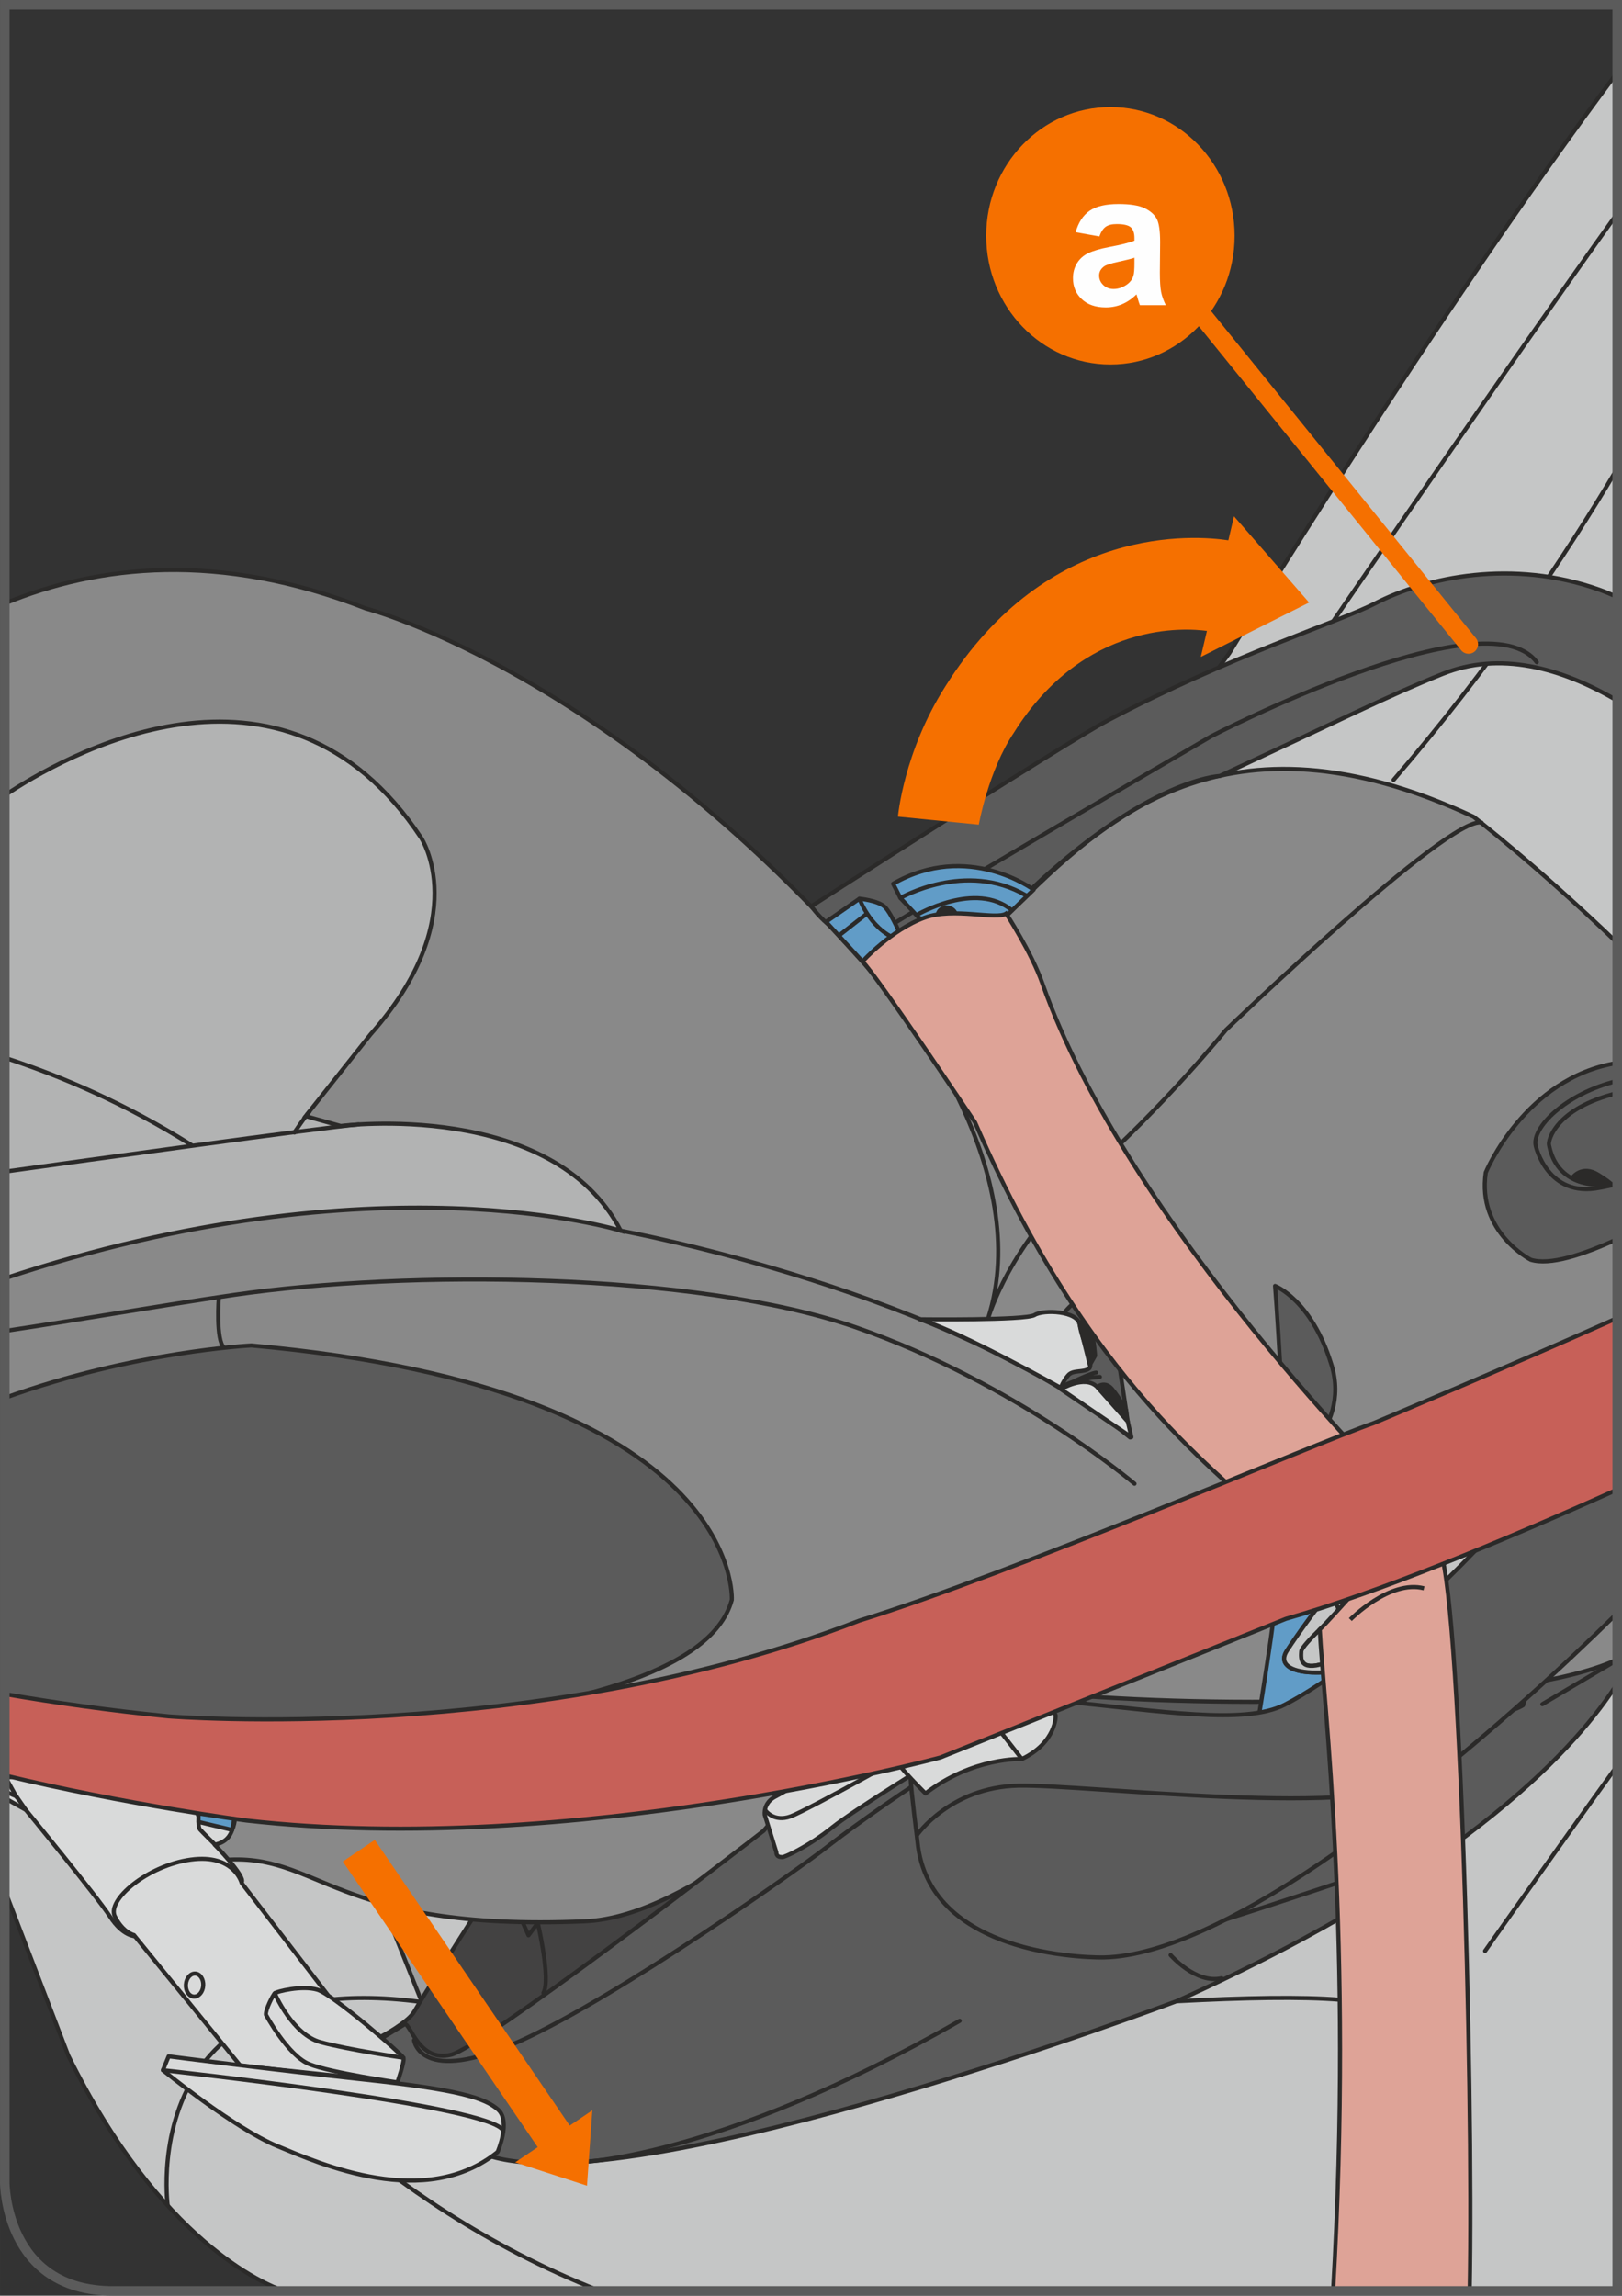 <?xml version="1.0" encoding="UTF-8"?>
<!DOCTYPE svg PUBLIC "-//W3C//DTD SVG 1.1//EN" "http://www.w3.org/Graphics/SVG/1.1/DTD/svg11.dtd">
<!-- Creator: CorelDRAW 2017 -->
<svg xmlns="http://www.w3.org/2000/svg" xml:space="preserve" width="30mm" height="42.45mm" version="1.1" style="shape-rendering:geometricPrecision; text-rendering:geometricPrecision; image-rendering:optimizeQuality; fill-rule:evenodd; clip-rule:evenodd"
viewBox="0 0 1380.77 1953.8"
 xmlns:xlink="http://www.w3.org/1999/xlink">
 <rect x="0" y="0" width="1380.77" height="1953.8" fill="#333333" stroke="none"/>
 <defs>
  <style type="text/css">
   <![CDATA[
    .str3 {stroke:#5B5B5B;stroke-width:8.12;stroke-miterlimit:4}
    .str2 {stroke:#2B2A29;stroke-width:3.51;stroke-miterlimit:4}
    .str1 {stroke:#2B2A29;stroke-width:3.51;stroke-linecap:round;stroke-miterlimit:4}
    .str4 {stroke:#F57000;stroke-width:16.24;stroke-linecap:round;stroke-linejoin:round;stroke-miterlimit:4}
    .str0 {stroke:#2B2A29;stroke-width:3.51;stroke-linecap:round;stroke-linejoin:round;stroke-miterlimit:4}
    .fil1 {fill:none;fill-rule:nonzero}
    .fil14 {fill:#FEFEFE;fill-rule:nonzero}
    .fil6 {fill:#D9DADA;fill-rule:nonzero}
    .fil0 {fill:#C5C6C6;fill-rule:nonzero}
    .fil7 {fill:#B2B3B3;fill-rule:nonzero}
    .fil2 {fill:#9D9E9E;fill-rule:nonzero}
    .fil5 {fill:#898989;fill-rule:nonzero}
    .fil4 {fill:#5B5B5B;fill-rule:nonzero}
    .fil3 {fill:#434242;fill-rule:nonzero}
    .fil9 {fill:#2B2A29;fill-rule:nonzero}
    .fil10 {fill:#DEA397;fill-rule:nonzero}
    .fil12 {fill:#C76058;fill-rule:nonzero}
    .fil8 {fill:#619CC7;fill-rule:nonzero}
    .fil11 {fill:#5E9BC6;fill-rule:nonzero}
    .fil13 {fill:#F57000;fill-rule:nonzero}
   ]]>
  </style>
 </defs>
 <g id="Слой_x0020_1">
  <path class="fil0" d="M241.6 1949.75c-15.62,-5.31 -105.27,-41.77 -183.49,-200.32l-54.05 -140.85 0 -463.69 879.53 -365.47 162.95 -223.62c0,0 173.46,-285.1 330.18,-494.17l0 1888.12 -1135.13 0z"/>
  <path class="fil1 str0" d="M241.6 1949.75c-15.62,-5.31 -105.27,-41.77 -183.49,-200.32l-54.05 -140.85m0 -463.69l879.53 -365.47 162.95 -223.62c0,0 173.46,-285.1 330.18,-494.17"/>
  <path class="fil1 str0" d="M1186.31 663.79c82.78,-96.11 145.35,-188.91 190.42,-265.04"/>
  <path class="fil1 str0" d="M1097.19 583.9c0,0 160.89,-236.46 279.53,-402.21"/>
  <path class="fil1 str0" d="M142.73 1876.84c0,0 -36.21,-267.84 337.42,-143.5 0,0 62.35,11.38 147.09,3.26 0,0 413.77,-48.22 524.97,-33.43"/>
  <path class="fil1 str0" d="M206.67 1731.75c0,0 109.72,141.9 304.02,218"/>
  <path class="fil1 str0" d="M1272.14 1543.19c0,0 43.41,-70.42 104.59,-161.01"/>
  <path class="fil1 str0" d="M1264.22 1660.42c0,0 48.39,-68.9 112.51,-157.81"/>
  <path class="fil2" d="M326.16 1621.48l33.39 83.54c0,0 11.09,-8.62 13.48,-18.95 2.37,-10.34 -23.89,-61.33 -23.89,-61.33l-22.98 -3.26z"/>
  <path class="fil1 str0" d="M326.16 1621.48l33.39 83.54c0,0 11.09,-8.62 13.48,-18.95 2.37,-10.34 -23.89,-61.33 -23.89,-61.33l-22.98 -3.26"/>
  <path class="fil3" d="M324.53 1733.19c0,0 22.86,-11.87 28.28,-21.45 7.89,-13.96 44.03,-70.47 48.87,-78.03 4.82,-7.55 194.27,-33.41 194.27,-33.41 0,0 -182.47,156.94 -227.61,150.92 -45.16,-6.02 -43.82,-18.02 -43.82,-18.02z"/>
  <path class="fil1 str0" d="M324.53 1733.19c0,0 22.86,-11.87 28.28,-21.45 7.89,-13.96 44.03,-70.47 48.87,-78.03 4.82,-7.55 194.27,-33.41 194.27,-33.41 0,0 -182.47,156.94 -227.61,150.92 -45.16,-6.02 -43.82,-18.02 -43.82,-18.02"/>
  <path class="fil1 str0" d="M462.61 1696.1c6.54,-11.38 -4.81,-59.54 -4.81,-59.54l-7.91 10.57 -4.97 -11.11"/>
  <path class="fil4" d="M764.99 792.83l82.78 -32.49 7.25 20.23c0,0 -77.25,83.39 -86.43,79.21 -9.17,-4.19 -42.15,-40.45 -42.15,-40.45l38.55 -26.5z"/>
  <path class="fil1 str0" d="M764.99 792.83l82.78 -32.49 7.25 20.23c0,0 -77.25,83.39 -86.43,79.21 -9.17,-4.19 -42.15,-40.45 -42.15,-40.45l38.55 -26.5"/>
  <path class="fil1 str0" d="M744.22 814.61c0,0 1.9,5.31 17.4,-1.9 15.49,-7.19 92.53,-36.53 92.53,-36.53"/>
  <path class="fil5" d="M4.06 513.59c79.73,-32.88 182.65,-44.36 307.35,4.26 0,0 223.78,57.64 456.95,340.59 3.44,4.16 40.82,-32.48 93,-83.78 76.69,-75.42 180.43,-178.43 392.9,-79.6 0,0 52.67,40.39 122.46,107.4l0 611.44c-57.5,37.93 -101.97,66.2 -240.52,53.91 -166.93,-14.82 -273.79,-32.8 -353.18,6.79 -79.4,39.59 -191.81,156.64 -285.22,160.6 -214.78,9.14 -225.69,-59.87 -309.18,-52.06 0,0 -74.4,-11.23 -184.56,-61.09l0 -1008.46z"/>
  <path class="fil1 str1" d="M4.06 513.59c79.73,-32.88 182.65,-44.36 307.35,4.26 0,0 223.78,57.64 456.95,340.59 3.44,4.16 40.82,-32.48 93,-83.78 76.69,-75.42 180.43,-178.43 392.9,-79.6 0,0 52.67,40.39 122.46,107.4m0 611.44c-57.5,37.93 -101.97,66.2 -240.52,53.91 -166.93,-14.82 -273.79,-32.8 -353.18,6.79 -79.4,39.59 -191.81,156.64 -285.22,160.6 -214.78,9.14 -225.69,-59.87 -309.18,-52.06 0,0 -74.4,-11.23 -184.56,-61.09"/>
  <path class="fil4" d="M325.74 1734.24l19.01 -11.61c4.92,0.35 12.11,32.57 39.07,26.16 26.97,-6.4 244.12,-173.49 266.32,-190.72 0,0 100.67,-128.29 258.31,-115.6 147.31,11.85 385.89,7.89 468.27,-30.07l0 20.34c-31.48,49.72 -123.71,157.18 -374.92,270.34 0,0 -449.34,169.64 -582.08,132.74 0,0 -93.99,-38.06 -93.98,-101.58z"/>
  <path class="fil1 str0" d="M325.74 1734.24l19.01 -11.61c4.92,0.35 12.11,32.57 39.07,26.16 26.97,-6.4 244.12,-173.49 266.32,-190.72 0,0 100.67,-128.29 258.31,-115.6 147.31,11.85 385.89,7.89 468.27,-30.07m0 20.34c-31.48,49.72 -123.71,157.18 -374.92,270.34 0,0 -449.34,169.64 -582.08,132.74 0,0 -93.99,-38.06 -93.98,-101.58"/>
  <path class="fil1 str0" d="M490.75 1840.38c0,0 117.93,-1.41 326.21,-120.51"/>
  <path class="fil1 str0" d="M1009.43 1644.41c0,0 210.71,-65.92 235.56,-81.87"/>
  <path class="fil1 str0" d="M996.52 1663.93c0,0 21.5,24.81 43.4,19.71"/>
  <path class="fil1 str0" d="M352.47 1736.37c0,0 4.84,39.23 89.82,0.91 84.97,-38.32 239.79,-148.21 261.16,-164.97 21.35,-16.76 166.21,-124.28 220.88,-122.31"/>
  <path class="fil6" d="M660.84 1576.31l-9.83 -31.74c0,0 -1.61,-10.19 9.26,-15.65 10.86,-5.46 91.94,-54.53 107.41,-53.83 15.49,0.7 28.15,2.74 29.71,8.28 1.54,5.56 2.24,12.2 0.21,13.61 -2.04,1.41 -69.36,42.51 -89.5,58.57 -20.15,16.08 -40.2,25.15 -42.13,25.01 -1.93,-0.13 -5.05,0.03 -5.13,-4.24z"/>
  <path class="fil1 str0" d="M660.84 1576.31l-9.83 -31.74c0,0 -1.61,-10.19 9.26,-15.65 10.86,-5.46 91.94,-54.53 107.41,-53.83 15.49,0.7 28.15,2.74 29.71,8.28 1.54,5.56 2.24,12.2 0.21,13.61 -2.04,1.41 -69.36,42.51 -89.5,58.57 -20.15,16.08 -40.2,25.15 -42.13,25.01 -1.93,-0.13 -5.05,0.03 -5.13,-4.24"/>
  <path class="fil1 str0" d="M768.36 858.43c0,0 112.99,138.6 72.74,263.85 0,0 17.65,-63.27 83.8,-122.1 66.15,-58.81 118.61,-123.51 118.61,-123.51 0,0 189.16,-182.13 217.67,-176.61"/>
  <path class="fil1 str1" d="M4.06 1132.79c61.51,-9.23 128.94,-21.12 195.12,-30.74 146.34,-21.25 392.93,-19.75 529.24,27.57 136.31,47.31 237.36,133.13 237.36,133.13"/>
  <path class="fil7" d="M4.06 676.93c46.95,-31.51 236.32,-141.97 354.58,36.33 0,0 44.55,68.19 -43.17,167.03l-55.25 69.62 29.86 8.38c0,0 180.07,-23.1 238.34,89.11 0,0 -207.2,-64.5 -524.35,40.58l0 -411.05z"/>
  <path class="fil1 str1" d="M4.06 676.93c46.95,-31.51 236.32,-141.97 354.58,36.33 0,0 44.55,68.19 -43.17,167.03l-55.25 69.62 29.86 8.38c0,0 180.07,-23.1 238.34,89.11 0,0 -207.2,-64.5 -524.35,40.58"/>
  <path class="fil1 str1" d="M4.06 997.18c70.05,-9.79 268.26,-37.35 301.18,-40.21"/>
  <path class="fil1 str1" d="M4.06 900.21c48.26,15.68 103.07,39.18 159.11,74.43"/>
  <path class="fil1 str1" d="M186.25 1104.23c0,0 -2.75,36.54 4.51,42.77"/>
  <path class="fil1 str0" d="M1272.27 1248.93c0,0 48.22,-20.13 104.46,-37.6"/>
  <path class="fil1 str0" d="M1086.35 1358.53l22.55 -17.54c0,0 6.09,11.2 11.3,13.77 5.21,2.58 23.63,9.25 23.63,9.25"/>
  <line class="fil1 str0" x1="1083.13" y1="1386.99" x2="1117.39" y2= "1352.85" />
  <path class="fil1 str0" d="M1109.71 1325.49c0,0 -2.07,12.47 -0.18,17.02"/>
  <path class="fil1 str0" d="M1144.55 1311.59c0,0 102.65,-61.96 138.22,-62.17"/>
  <path class="fil1 str0" d="M1154.13 1325.27c0,0 126.19,-89.99 161.36,-66.93"/>
  <path class="fil8" d="M1275.62 1264.53c-50.93,-9.76 -134.58,42.72 -137.41,46.13 -2.81,3.41 0.5,15 10.68,24.49 1.9,1.77 4.03,3.28 6.24,4.58l11.72 -6.37c0,0 102.81,-66.01 116.37,-23.97 13.56,42.04 -17.49,74.46 -88.93,99.03 -71.46,24.58 -111.39,15.92 -98.84,-3.43 9.35,-14.42 25.19,-36.16 35.32,-48.34 -9.08,-10.31 -22.06,-21.42 -23.66,-21.85 -2.53,-0.7 -20.3,16.04 -20.3,16.04 -0.37,20.1 -15.46,111.5 -15.46,111.5 181.83,19.44 225.25,-11.09 225.25,-11.09 0,0 22.73,-80.99 23.54,-85.55 18.04,-102.99 -44.54,-101.17 -44.54,-101.17z"/>
  <path class="fil1 str0" d="M1275.62 1264.53c-50.93,-9.76 -134.58,42.72 -137.41,46.13 -2.81,3.41 0.5,15 10.68,24.49 1.9,1.77 4.03,3.28 6.24,4.58l11.72 -6.37c0,0 102.81,-66.01 116.37,-23.97 13.56,42.04 -17.49,74.46 -88.93,99.03 -71.46,24.58 -111.39,15.92 -98.84,-3.43 9.35,-14.42 25.19,-36.16 35.32,-48.34 -9.08,-10.31 -22.06,-21.42 -23.66,-21.85 -2.53,-0.7 -20.3,16.04 -20.3,16.04 -0.37,20.1 -15.46,111.5 -15.46,111.5 181.83,19.44 225.25,-11.09 225.25,-11.09 0,0 22.73,-80.99 23.54,-85.55 18.04,-102.99 -44.54,-101.17 -44.54,-101.17"/>
  <path class="fil0" d="M1107.7 1405.41c-0.39,5.65 -1.56,17.05 19.55,10.26 21.12,-6.77 98.17,-39.26 123.84,-66.88 0,0 18.01,-28.67 -15.26,-32.55 0,0 -26.86,0.91 -59.88,30.59 0,0 -11.17,-1.46 -20.81,-7.11l-18.7 10.18c0,0 -2.19,2.6 -5.65,6.77 5.29,6.02 9.27,11.77 8.85,14.99 0,0 -31.53,28.11 -31.92,33.76z"/>
  <path class="fil1 str2" d="M1107.7 1405.41c-0.39,5.65 -1.56,17.05 19.55,10.26 21.12,-6.77 98.17,-39.26 123.84,-66.88 0,0 18.01,-28.67 -15.26,-32.55 0,0 -26.86,0.91 -59.88,30.59 0,0 -11.17,-1.46 -20.81,-7.11l-18.7 10.18c0,0 -2.19,2.6 -5.65,6.77 5.29,6.02 9.27,11.77 8.85,14.99 0,0 -31.53,28.11 -31.92,33.76"/>
  <path class="fil0" d="M1194.29 1408.43c71.44,-24.58 102.5,-56.99 88.93,-99.05 -13.55,-42.02 -116.37,23.97 -116.37,23.97l-11.71 6.38c9.65,5.65 20.8,7.11 20.8,7.11 33.04,-29.68 59.88,-30.59 59.88,-30.59 33.27,3.88 15.28,32.54 15.28,32.54 -25.69,27.63 -102.71,60.11 -123.84,66.9 -21.13,6.78 -19.96,-4.63 -19.55,-10.28 0.39,-5.65 31.92,-33.76 31.92,-33.76 0.41,-3.2 -3.57,-8.96 -8.86,-14.99 -10.12,12.18 -25.94,33.92 -35.32,48.34 -12.55,19.35 27.39,28.01 98.84,3.43z"/>
  <path class="fil1 str2" d="M1194.29 1408.43c71.44,-24.58 102.5,-56.99 88.93,-99.05 -13.55,-42.02 -116.37,23.97 -116.37,23.97l-11.71 6.38c9.65,5.65 20.8,7.11 20.8,7.11 33.04,-29.68 59.88,-30.59 59.88,-30.59 33.27,3.88 15.28,32.54 15.28,32.54 -25.69,27.63 -102.71,60.11 -123.84,66.9 -21.13,6.78 -19.96,-4.63 -19.55,-10.28 0.39,-5.65 31.92,-33.76 31.92,-33.76 0.41,-3.2 -3.57,-8.96 -8.86,-14.99 -10.12,12.18 -25.94,33.92 -35.32,48.34 -12.55,19.35 27.39,28.01 98.84,3.43"/>
  <path class="fil1 str0" d="M1089.37 1328.91c0,0 89.05,-74.83 105.36,-84.58 0,0 86.93,-55.61 182,-99.08"/>
  <path class="fil4" d="M1303.12 1072.16c0,0 -45.84,-23.35 -38.32,-74.25 0,0 32.98,-80.55 111.93,-93.29l0 149.98c-29.51,13.52 -57.54,22.55 -73.6,17.55z"/>
  <path class="fil1 str0" d="M1303.12 1072.16c0,0 -45.84,-23.35 -38.32,-74.25 0,0 32.98,-80.55 111.93,-93.29m0 149.98c-29.51,13.52 -57.54,22.55 -73.6,17.55"/>
  <path class="fil1 str0" d="M1376.72 919.95c-44.6,10.96 -73.12,40.16 -69.34,55.41 0,0 9.82,44.56 54.68,35.48 0,0 5.64,-0.99 14.66,-3.07"/>
  <path class="fil1 str0" d="M1376.72 930.33c-52.95,12.97 -58.99,40.68 -58.13,44.01 1.05,4.15 5.93,40.77 58.13,32.99"/>
  <path class="fil9" d="M1338.56 1002.35c0,0 7.99,-11.32 22.12,-2.42 14.11,8.92 10.89,8.69 10.89,8.69 0,0 -25.2,0.39 -33.01,-6.26z"/>
  <path class="fil1 str0" d="M1338.56 1002.35c0,0 7.99,-11.32 22.12,-2.42 14.11,8.92 10.89,8.69 10.89,8.69 0,0 -25.2,0.39 -33.01,-6.26"/>
  <path class="fil1 str0" d="M961.99 1223.4c-149.82,-124.23 -433.57,-175.99 -433.57,-175.99"/>
  <path class="fil4" d="M905.83 1117.36c0,0 19.92,-25.13 37.83,-16.25l16.4 108.72c0,0 -54.22,-19.81 -57.89,-31.71 -3.67,-11.9 3.65,-60.76 3.65,-60.76z"/>
  <path class="fil1 str0" d="M905.83 1117.36c0,0 19.92,-25.13 37.83,-16.25l16.4 108.72c0,0 -54.22,-19.81 -57.89,-31.71 -3.67,-11.9 3.65,-60.76 3.65,-60.76"/>
  <path class="fil6" d="M782.92 1122.82c0,0 90.36,1.09 97.83,-3.64 7.47,-4.71 36.91,-3.59 38.44,8.41 1.54,12 12.4,33.7 7.87,37.2 -4.53,3.49 -13.39,0.97 -17.5,5.44 -4.13,4.48 -6.6,10.9 -6.6,10.9 0,0 -84.17,-47.24 -120.04,-58.31z"/>
  <path class="fil1 str0" d="M782.92 1122.82c0,0 90.36,1.09 97.83,-3.64 7.47,-4.71 36.91,-3.59 38.44,8.41 1.54,12 12.4,33.7 7.87,37.2 -4.53,3.49 -13.39,0.97 -17.5,5.44 -4.13,4.48 -6.6,10.9 -6.6,10.9 0,0 -84.17,-47.24 -120.04,-58.31"/>
  <path class="fil6" d="M903.11 1182.31c0,0 19.96,-12.13 30.46,-2.3l26.48 29.82 3.07 13.3 -60.01 -40.82z"/>
  <path class="fil1 str0" d="M903.11 1182.31c0,0 19.96,-12.13 30.46,-2.3l26.48 29.82 3.07 13.3 -60.01 -40.82"/>
  <path class="fil1 str0" d="M947.34 1126.71c0,0 -13.35,6.56 5.7,36.71"/>
  <path class="fil1 str0" d="M936.31 1171.87c-25.1,1.9 -33.35,9.27 -33.35,9.27 0,0 23.93,-12.29 30.16,-12.89"/>
  <path class="fil9" d="M959.3 1208.64l-0.57 -8.3c0,0 -5.96,-10.99 -12,-18.13 -6.02,-7.16 -12.36,-2.03 -12.36,-2.03l24.93 28.46z"/>
  <path class="fil1 str0" d="M959.3 1208.64l-0.57 -8.3c0,0 -5.96,-10.99 -12,-18.13 -6.02,-7.16 -12.36,-2.03 -12.36,-2.03l24.93 28.46"/>
  <path class="fil9" d="M927.73 1161.68l4.5 -7.89c0,0 -0.79,-12.45 -3.26,-21.48 -2.48,-9.03 -10.37,-7.01 -10.37,-7.01l9.14 36.39z"/>
  <path class="fil1 str0" d="M927.73 1161.68l4.5 -7.89c0,0 -0.79,-12.45 -3.26,-21.48 -2.48,-9.03 -10.37,-7.01 -10.37,-7.01l9.14 36.39"/>
  <path class="fil4" d="M1085.45 1094.44c0,0 30.7,11.69 47.64,66.03 0.18,0.53 0.34,1.09 0.52,1.64 16.82,55.76 -41.39,95.7 -39.94,75.05 0.14,-2.09 -4.84,-100.18 -8.22,-142.72z"/>
  <path class="fil1 str0" d="M1085.45 1094.44c0,0 30.7,11.69 47.64,66.03 0.18,0.53 0.34,1.09 0.52,1.64 16.82,55.76 -41.39,95.7 -39.94,75.05 0.14,-2.09 -4.84,-100.18 -8.22,-142.72"/>
  <path class="fil1 str0" d="M651.65 1540.91c0,0 7.05,10.19 21.38,4.98 14.35,-5.2 118.54,-63.13 120.7,-66.08"/>
  <path class="fil4" d="M4.06 1475.12c108.52,3.83 584.92,13.32 618.9,-113.53 0,0 10.41,-178.78 -408.96,-216.5 0,0 -99.89,4.85 -209.95,44.64l0 285.39z"/>
  <path class="fil1 str1" d="M4.06 1475.12c108.52,3.83 584.92,13.32 618.9,-113.53 0,0 10.41,-178.78 -408.96,-216.5 0,0 -99.89,4.85 -209.95,44.64"/>
  <path class="fil1 str1" d="M250.58 963.89c0,0 9.19,-13.7 12.84,-17.88"/>
  <line class="fil1 str0" x1="1312.96" y1="1450.39" x2="1376.72" y2= "1412.75" />
  <path class="fil4" d="M690.65 771.33c0,0 215.64,-138.78 251.9,-157.92 105.62,-55.74 196.86,-83.8 227.95,-99.81 43.97,-22.62 117.25,-37.98 190.83,-11.79 4.34,1.55 9.53,3.66 15.4,6.29l0 88.2c-48.04,-28.17 -100.11,-42.31 -149.04,-22.58 -47.56,19.17 -84.2,37.96 -189.34,86.72 0,0 -68.55,2.22 -181.82,117.07 0,0 -111.82,67.3 -165.88,-6.19zm686.07 601.58c-48,47.27 -105.42,99.64 -169.37,150.03 0,0 -165.28,140.92 -267.67,143 0,0 -149.04,3.54 -158.68,-98.79 0,0 -5.54,-44.46 -5.89,-54.02 -0.36,-9.56 51.88,-72.46 131.94,-64.82 80.05,7.63 152.32,20.09 186.56,2.55 34.23,-17.55 96.64,-62.46 162.6,-131.52 45.44,-47.56 85.76,-80.7 120.51,-113.25l0 166.82z"/>
  <path class="fil1 str0" d="M690.65 771.33c0,0 215.64,-138.78 251.9,-157.92 105.62,-55.74 196.86,-83.8 227.95,-99.81 43.97,-22.62 117.25,-37.98 190.83,-11.79 4.34,1.55 9.53,3.66 15.4,6.29m0 864.81c-48,47.27 -105.42,99.64 -169.37,150.03 0,0 -165.28,140.92 -267.67,143 0,0 -149.04,3.54 -158.68,-98.79 0,0 -5.54,-44.46 -5.89,-54.02 -0.36,-9.56 51.88,-72.46 131.94,-64.82 80.05,7.63 152.32,20.09 186.56,2.55 34.23,-17.55 96.64,-62.46 162.6,-131.52 45.44,-47.56 85.76,-80.7 120.51,-113.25m0 -609.79c-48.04,-28.17 -100.11,-42.31 -149.04,-22.58 -47.56,19.17 -84.2,37.96 -189.34,86.72 0,0 -68.55,2.22 -181.82,117.07 0,0 -111.82,67.3 -165.88,-6.19"/>
  <path class="fil1 str0" d="M1308.19 563.58c-43.27,-58.27 -277.13,63.05 -277.13,63.05 0,0 -271.52,158.16 -290.92,172.58"/>
  <path class="fil1 str0" d="M780.56 1561.87c0,0 28.33,-40.87 86.23,-42.14 57.9,-1.27 296.36,29 352.88,-6.66"/>
  <path class="fil6" d="M787.84 1526.35c0,0 -22.65,-22.33 -24.76,-28.2 -2.11,-5.89 -9.29,-28.03 22.23,-47 0,0 57.59,-30.07 85.39,-19.94 0,0 26.06,22.13 27.98,28.87 0,0 0.82,22.68 -28.78,36.99 0,0 -41.47,-1.9 -82.06,29.29z"/>
  <path class="fil1 str0" d="M787.84 1526.35c0,0 -22.65,-22.33 -24.76,-28.2 -2.11,-5.89 -9.29,-28.03 22.23,-47 0,0 57.59,-30.07 85.39,-19.94 0,0 26.06,22.13 27.98,28.87 0,0 0.82,22.68 -28.78,36.99 0,0 -41.47,-1.9 -82.06,29.29"/>
  <path class="fil1 str0" d="M764.15 1500.75c0,0 47.26,-35.64 86.28,-28.58 0,0 37.22,-17.05 21.54,-39.21"/>
  <line class="fil1 str0" x1="850.43" y1="1472.17" x2="869.9" y2= "1497.06" />
  <path class="fil8" d="M760.29 752.14l6.19 12.11 15.26 16.33 19.31 12.33 52.51 -10.35 26.32 -25.34c0,0 -55.84,-41.6 -119.58,-5.09z"/>
  <path class="fil1 str0" d="M760.29 752.14l6.19 12.11 15.26 16.33 19.31 12.33 52.51 -10.35 26.32 -25.34c0,0 -55.84,-41.6 -119.58,-5.09"/>
  <path class="fil1 str0" d="M766.47 764.25c0,0 55.53,-32.1 106.94,-2.21"/>
  <path class="fil1 str0" d="M780.65 778.56c0,0 49.78,-29.16 80.71,-3.91"/>
  <path class="fil9" d="M813.77 780.98c-0.71,3.91 -4.76,6.44 -9.03,5.67 -4.27,-0.8 -7.15,-4.59 -6.43,-8.51 0.71,-3.92 4.77,-6.45 9.03,-5.67 4.27,0.8 7.14,4.6 6.43,8.51z"/>
  <path class="fil1 str0" d="M813.77 780.98c-0.71,3.91 -4.76,6.44 -9.03,5.67 -4.27,-0.8 -7.15,-4.59 -6.43,-8.51 0.71,-3.92 4.77,-6.45 9.03,-5.67 4.27,0.8 7.14,4.6 6.43,8.51"/>
  <path class="fil8" d="M703.24 784.52l28.4 -19.64c0,0 15.77,1.46 21.52,6.92 5.74,5.44 15.36,27.75 15.26,29.18 -0.12,1.45 -33.35,18.22 -33.35,18.22l-31.83 -34.67z"/>
  <path class="fil1 str0" d="M703.24 784.52l28.4 -19.64c0,0 15.77,1.46 21.52,6.92 5.74,5.44 15.36,27.75 15.26,29.18 -0.12,1.45 -33.35,18.22 -33.35,18.22l-31.83 -34.67"/>
  <path class="fil1 str0" d="M731.65 764.88c0,0 10.21,29.19 36.76,36.1"/>
  <line class="fil1 str0" x1="737.97" y1="777.58" x2="714.7" y2= "795.79" />
  <path class="fil10" d="M734.19 818.33c0,0 24.37,-27.1 53.03,-37.38 24.81,-8.92 60.64,2.17 69.3,-3.43 0,0 21.53,33.01 30.74,59.2 72.33,205.88 304.47,435 304.47,435l-48.66 27.86c0,0 -2.32,30.12 36.95,38.42 1.53,0.32 29.82,-17.57 42.65,-21.89 19.19,-6.47 31.92,457.51 28.43,633.64l-116.29 0c17.26,-298.79 -8.44,-503.49 -11.35,-562.97 4.45,-4.07 22.99,-24.7 22.99,-24.7 0,0 -21.3,-25.89 -36.76,-36.6 -9.29,-6.43 -38.37,-34.94 -38.37,-34.94 -9.29,-23.9 -136.28,-92.47 -241.26,-335.26 0,0 -84.38,-126.12 -95.88,-136.95z"/>
  <path class="fil1 str2" d="M734.19 818.33c0,0 24.37,-27.1 53.03,-37.38 24.81,-8.92 60.64,2.17 69.3,-3.43 0,0 21.53,33.01 30.74,59.2 72.33,205.88 304.47,435 304.47,435l-48.66 27.86c0,0 -2.32,30.12 36.95,38.42 1.53,0.32 29.82,-17.57 42.65,-21.89 19.19,-6.47 31.92,457.51 28.43,633.64m-116.29 0c17.26,-298.79 -8.44,-503.49 -11.35,-562.97 4.45,-4.07 22.99,-24.7 22.99,-24.7 0,0 -21.3,-25.89 -36.76,-36.6 -9.29,-6.43 -38.37,-34.94 -38.37,-34.94 -9.29,-23.9 -136.28,-92.47 -241.26,-335.26 0,0 -84.38,-126.12 -95.88,-136.95"/>
  <path class="fil1 str2" d="M1149.5 1378.39c0,0 33.38,-34.19 62.74,-26.61"/>
  <path class="fil8" d="M4.06 1485.6c77.26,7.05 200.43,24.04 195.71,60.61 0,0 0.73,4.5 -1.91,10.34 -2.66,5.85 0,0 0,0 0,0 -130.41,-23.33 -193.8,-38.32l0 -32.63z"/>
  <path class="fil1 str2" d="M4.06 1485.6c77.26,7.05 200.43,24.04 195.71,60.61 0,0 0.73,4.5 -1.91,10.34 -2.66,5.85 0,0 0,0 0,0 -130.41,-23.33 -193.8,-38.32"/>
  <path class="fil6" d="M4.06 1489.46c61.73,5.21 172.84,19.05 194.14,52.13 0,0 5.65,24.53 -15.49,28.37 0,0 26.26,26.63 23.14,31.89 -0.46,0.79 -2.9,0.63 -2.9,0.63 0,0 -3.8,-15.81 -31.97,-16.56 -28.19,-0.75 -75.23,24.13 -68.36,47.19 0.99,3.34 12.86,14.81 12.86,14.81 0,0 -10.67,0.49 -21.74,-16.66 -11.07,-17.14 -71.78,-90.94 -71.78,-90.94 0,0 -7.58,-4.17 -17.89,-10.02l0 -40.83z"/>
  <path class="fil1 str0" d="M4.06 1489.46c61.73,5.21 172.84,19.05 194.14,52.13 0,0 5.65,24.53 -15.49,28.37 0,0 26.26,26.63 23.14,31.89 -0.46,0.79 -2.9,0.63 -2.9,0.63 0,0 -3.8,-15.81 -31.97,-16.56 -28.19,-0.75 -75.23,24.13 -68.36,47.19 0.99,3.34 12.86,14.81 12.86,14.81 0,0 -10.67,0.49 -21.74,-16.66 -11.07,-17.14 -71.78,-90.94 -71.78,-90.94 0,0 -7.58,-4.17 -17.89,-10.02"/>
  <path class="fil1 str0" d="M21.94 1540.3l-8.01 -11.52c0,0 -5.09,-1.91 -9.87,-4.41m0 -11.22c33.36,-6.05 156.99,3.43 165.1,33.19 0,0 -0.83,8.51 1.1,10.71 1.93,2.22 13.83,13.93 13.83,13.93"/>
  <line class="fil1 str0" x1="5.69" y1="1514.3" x2="14.12" y2= "1529.47" />
  <path class="fil6" d="M113.99 1646.86l90.59 111.18 131.42 13.82 -130.27 -169.27c0,0 -6.35,-24.97 -43.29,-19.92 -36.92,5.07 -71.59,34.34 -64.7,48.26 6.9,13.9 16.25,15.94 16.25,15.94z"/>
  <path class="fil1 str0" d="M113.99 1646.86l90.59 111.18 131.42 13.82 -130.27 -169.27c0,0 -6.35,-24.97 -43.29,-19.92 -36.92,5.07 -71.59,34.34 -64.7,48.26 6.9,13.9 16.25,15.94 16.25,15.94"/>
  <path class="fil1 str0" d="M173 1689.98c-0.37,5.4 -3.98,9.56 -8.05,9.27 -4.08,-0.28 -7.06,-4.89 -6.69,-10.31 0.37,-5.39 3.98,-9.55 8.05,-9.27 4.07,0.29 7.06,4.9 6.69,10.31"/>
  <path class="fil6" d="M226.36 1714.65c0,0 18.62,34.86 37.08,42.16 18.48,7.31 74.84,15.43 74.84,15.43 0,0 6.36,-18.07 5.16,-20.93 -1.18,-2.86 -60.09,-53.96 -73.24,-57.9 -13.15,-3.91 -34.81,1.51 -36.32,3.02 -1.5,1.51 -7.91,13.8 -7.52,18.22z"/>
  <path class="fil1 str0" d="M226.36 1714.65c0,0 18.62,34.86 37.08,42.16 18.48,7.31 74.84,15.43 74.84,15.43 0,0 6.36,-18.07 5.16,-20.93 -1.18,-2.86 -60.09,-53.96 -73.24,-57.9 -13.15,-3.91 -34.81,1.51 -36.32,3.02 -1.5,1.51 -7.91,13.8 -7.52,18.22"/>
  <path class="fil6" d="M143.56 1750.09l-4.87 11.82c0,0 60.37,49.31 97.31,64.56 36.92,15.24 125.85,54.89 187.6,5.02 0,0 11.45,-26.06 0.49,-35.95 -10.96,-9.87 -33.32,-17.05 -114.21,-25.7 -81.97,-8.79 -166.31,-19.75 -166.31,-19.75z"/>
  <path class="fil1 str0" d="M143.56 1750.09l-4.87 11.82c0,0 60.37,49.31 97.31,64.56 36.92,15.24 125.85,54.89 187.6,5.02 0,0 11.45,-26.06 0.49,-35.95 -10.96,-9.87 -33.32,-17.05 -114.21,-25.7 -81.97,-8.79 -166.31,-19.75 -166.31,-19.75"/>
  <path class="fil1 str0" d="M138.68 1761.9c0,0 282.08,30.36 289.71,51.66"/>
  <path class="fil11" d="M4.06 1486.57c75.46,3.41 197.91,15.71 195.71,59.64l-2.18 11.19 -28.61 -6.8 0.01 -15.3 -89.93 -18.36 -73.2 -5.11 -1.81 0.64 0 -25.89z"/>
  <path class="fil1 str0" d="M4.06 1486.57c75.46,3.41 197.91,15.71 195.71,59.64l-2.18 11.19 -28.61 -6.8 0.01 -15.3 -89.93 -18.36 -73.2 -5.11 -1.81 0.64"/>
  <path class="fil12" d="M731.87 1379.17c130.51,-40.36 387.31,-150.53 437.65,-168.07 0,0 111,-46.4 207.21,-89.33l0 145.98c-99.88,44.86 -205,88.17 -282.01,109.98 0,0 -245.41,98.59 -294.11,117.99 0,0 -313.76,85.06 -590.89,53.69 0,0 -103.97,-13.81 -205.65,-38.41l0 -69.24c42.41,7.34 89.12,14 139.19,18.98 0,0 312.17,25.31 588.62,-81.59z"/>
  <path class="fil1 str0" d="M731.87 1379.17c130.51,-40.36 387.31,-150.53 437.65,-168.07 0,0 111,-46.4 207.21,-89.33m0 145.98c-99.88,44.86 -205,88.17 -282.01,109.98 0,0 -245.41,98.59 -294.11,117.99 0,0 -313.76,85.06 -590.89,53.69 0,0 -103.97,-13.81 -205.65,-38.41m0 -69.24c42.41,7.34 89.12,14 139.19,18.98 0,0 312.17,25.31 588.62,-81.59"/>
  <path class="fil1 str0" d="M233.88 1696.44c0,0 14.91,35.06 38.99,41.6 24.08,6.56 70.58,13.28 70.58,13.28"/>
  <path class="fil1 str3" d="M4.06 4.06l0 1853.62c0,0 0,92.07 92.05,92.07l1280.6 0 0 -1945.69 -1372.65 0z"/>
  <path class="fil13" d="M945.26 310.23c58.41,0 105.74,-49.05 105.74,-109.57 0,-60.51 -47.33,-109.56 -105.74,-109.56 -58.4,0 -105.74,49.05 -105.74,109.56 0,60.51 47.33,109.57 105.74,109.57z"/>
  <polygon class="fil13" points="907.59,259.75 997.9,259.75 997.9,141.55 907.59,141.55 "/>
  <path class="fil14" d="M935.9 201.26l-20.21 -3.64c2.26,-8.15 6.17,-14.22 11.74,-18.13 5.57,-3.91 13.81,-5.85 24.72,-5.85 9.94,0 17.35,1.2 22.23,3.54 4.83,2.35 8.28,5.34 10.26,8.98 1.98,3.64 2.95,10.26 2.95,19.93l-0.23 26c0,7.41 0.37,12.84 1.06,16.34 0.69,3.54 2.03,7.32 4,11.32l-22.05 0c-0.6,-1.47 -1.29,-3.68 -2.12,-6.58 -0.37,-1.33 -0.64,-2.21 -0.78,-2.62 -3.82,3.73 -7.87,6.49 -12.2,8.33 -4.37,1.84 -8.98,2.76 -13.9,2.76 -8.7,0 -15.51,-2.35 -20.48,-7.04 -5.02,-4.69 -7.5,-10.63 -7.5,-17.86 0,-4.74 1.15,-8.98 3.41,-12.7 2.26,-3.73 5.48,-6.58 9.57,-8.56 4.1,-1.98 9.99,-3.73 17.67,-5.2 10.45,-1.98 17.67,-3.77 21.68,-5.48l0 -2.21c0,-4.28 -1.06,-7.32 -3.18,-9.16 -2.12,-1.8 -6.12,-2.72 -11.97,-2.72 -4,0 -7.09,0.78 -9.3,2.3 -2.21,1.56 -4,4.33 -5.39,8.24zm29.82 18.09c-2.85,0.97 -7.36,2.07 -13.53,3.41 -6.21,1.33 -10.26,2.62 -12.15,3.87 -2.9,2.07 -4.37,4.69 -4.37,7.87 0,3.08 1.15,5.8 3.5,8.05 2.3,2.26 5.25,3.41 8.84,3.41 4,0 7.87,-1.33 11.51,-3.96 2.72,-1.98 4.46,-4.46 5.34,-7.36 0.6,-1.89 0.87,-5.52 0.87,-10.86l0 -4.42z"/>
  <line class="fil1 str4" x1="1013.67" y1="256.29" x2="1250.13" y2= "548.29" />
  <polygon class="fil13" points="438.56,1840.32 457.74,1827.4 291.81,1584.29 319.06,1565.92 484.98,1809.04 504.24,1796.05 499.69,1860.2 "/>
  <path class="fil13" d="M764.39 695.01c0,0 4.82,-55.13 40.36,-110.83 87.11,-138.94 213.22,-128.55 240.91,-124.34l4.82 -20.43 63.93 73.39 -92.21 46.29 5.23 -22.12c-17.36,-2.43 -104.29,-9.17 -164.38,86.68 -21.74,32.36 -29.82,78.19 -29.82,78.19l-68.83 -6.83z"/>
 </g>
</svg>
